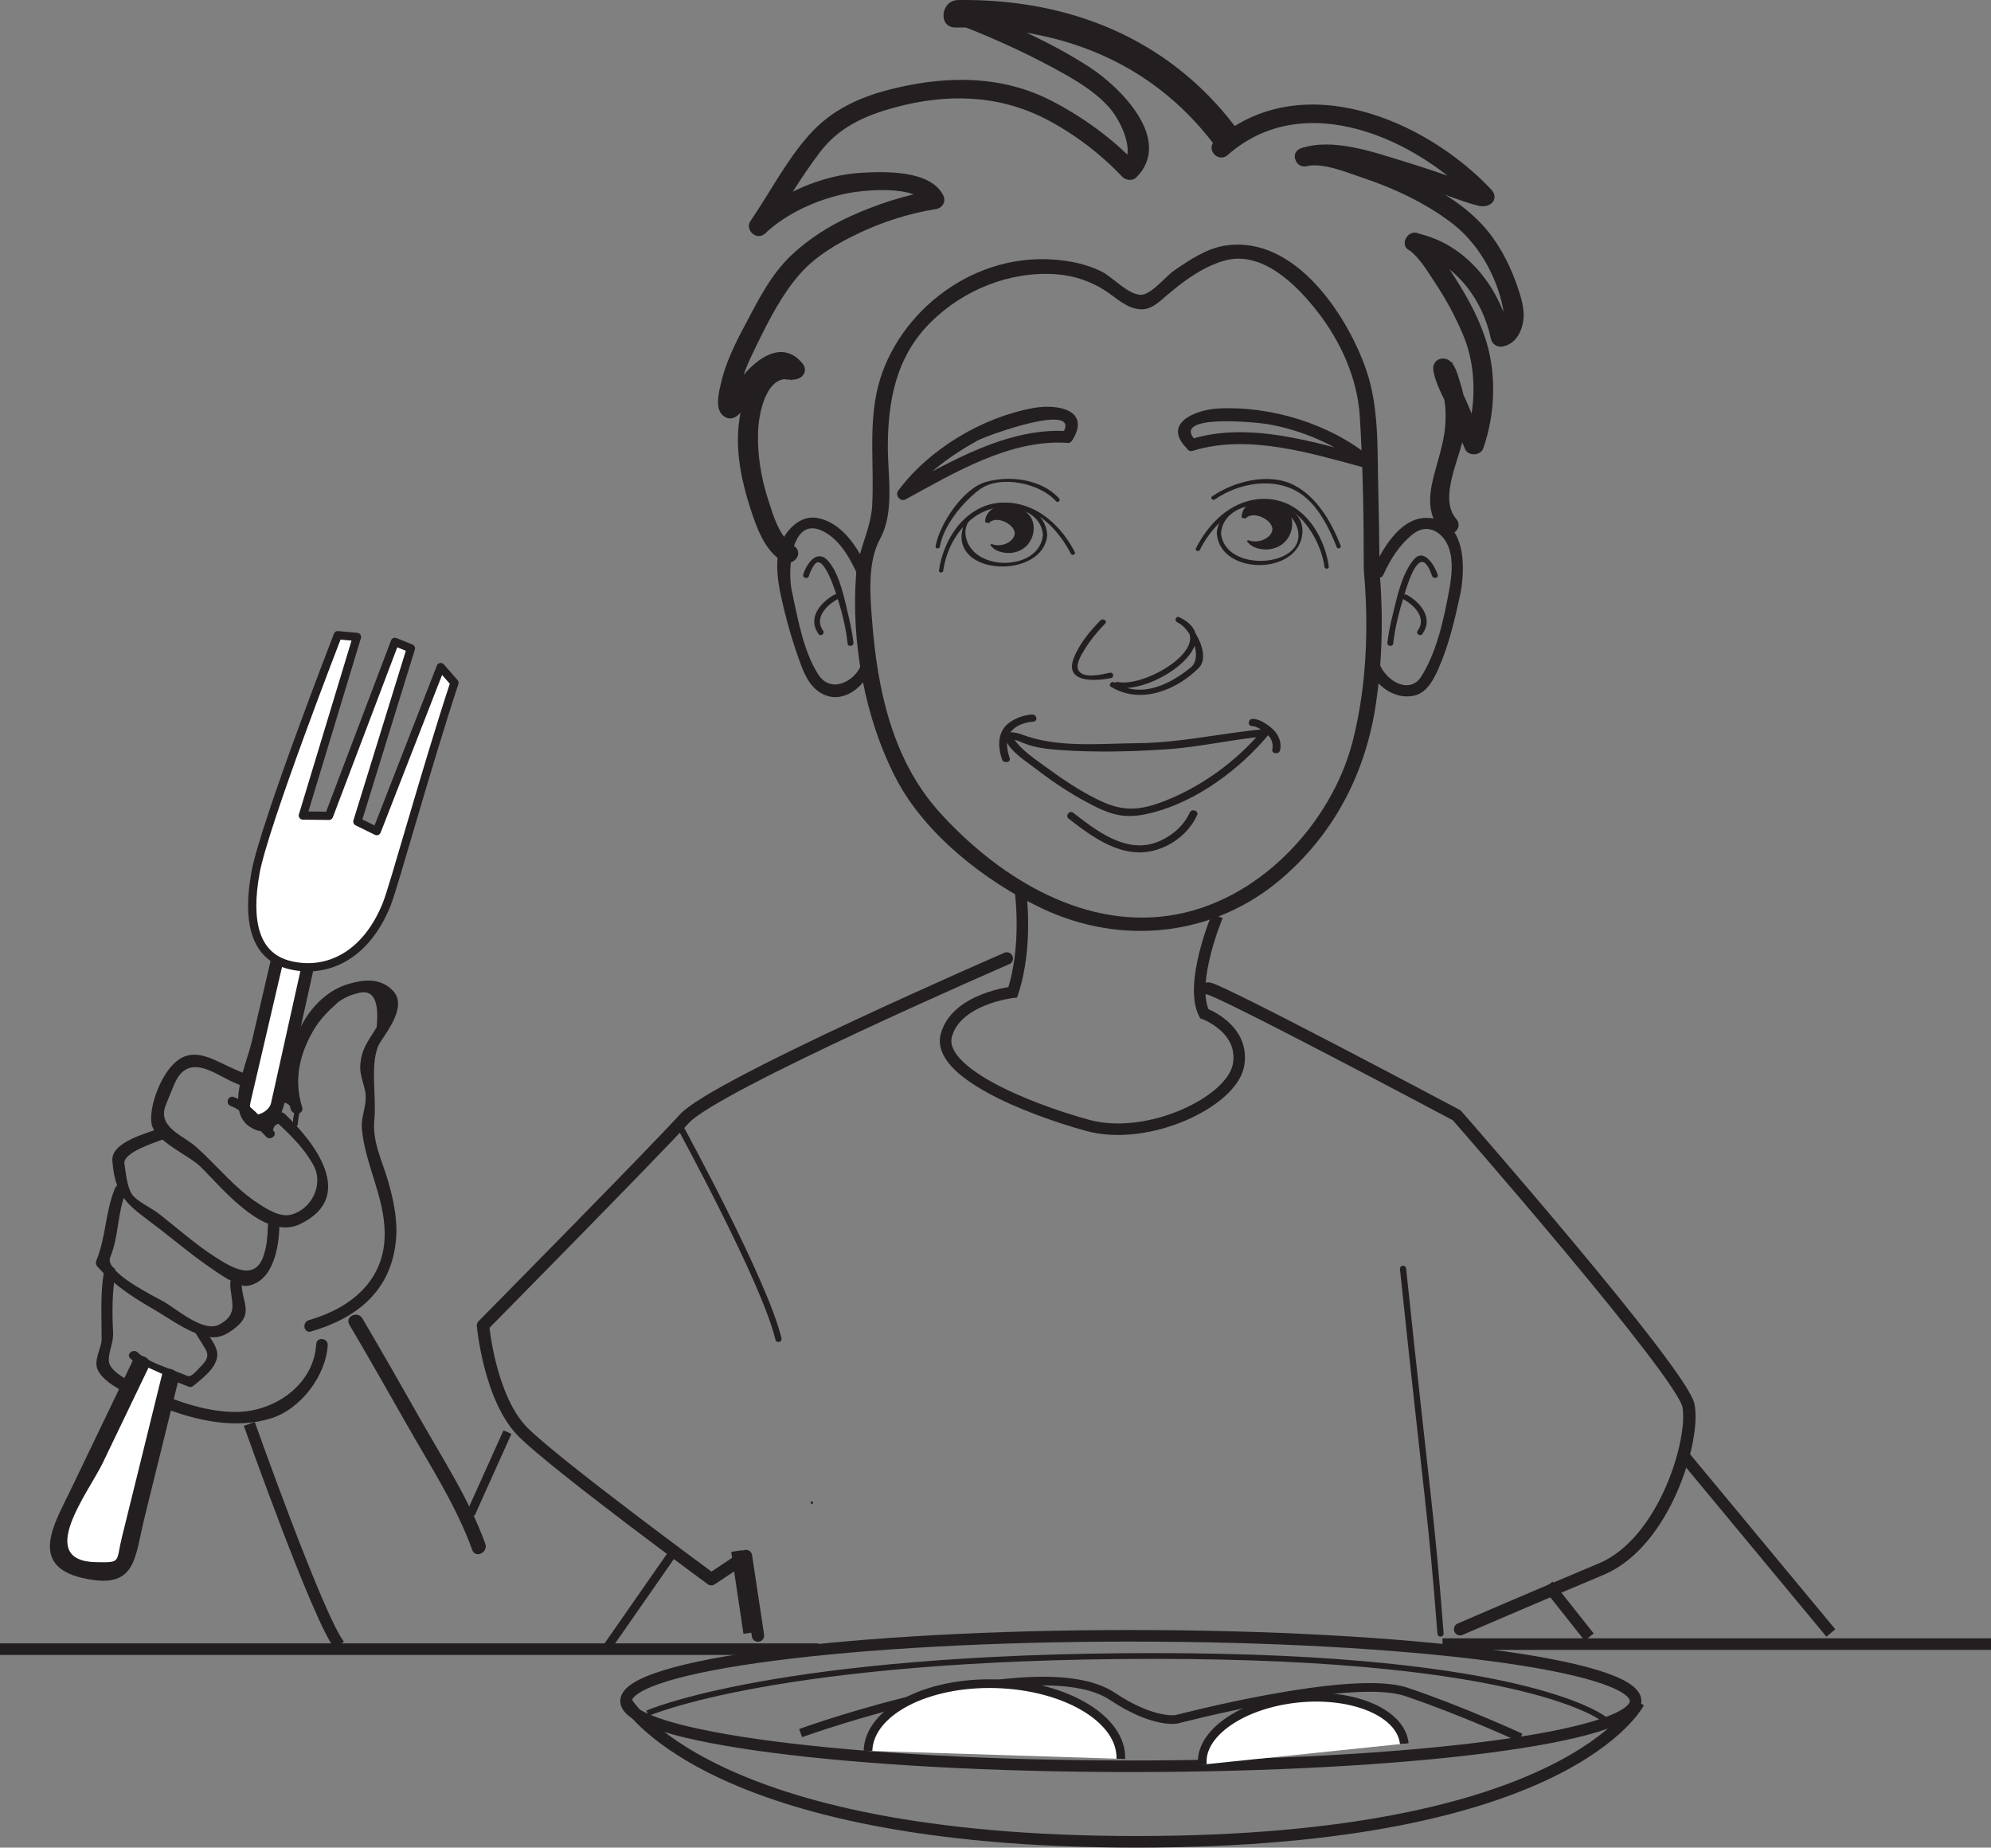 <?xml version="1.0" encoding="UTF-8"?>
<svg xmlns="http://www.w3.org/2000/svg" xmlns:xlink="http://www.w3.org/1999/xlink" width="241.02pt" height="223.619pt" viewBox="0 0 241.02 223.619" version="1.1">
<rect x="0" y="0" width="241.02" height="223.619" fill="#808080" stroke="none"/>
<defs>
<clipPath id="clip1">
  <path d="M 67 197 L 207 197 L 207 223.617 L 67 223.617 Z M 67 197 "/>
</clipPath>
<clipPath id="clip2">
  <path d="M 173 198 L 241.02 198 L 241.02 200 L 173 200 Z M 173 198 "/>
</clipPath>
</defs>
<g id="surface1">
<path style="fill:none;stroke-width:1.393;stroke-linecap:butt;stroke-linejoin:miter;stroke:rgb(13.73%,12.16%,12.549%);stroke-opacity:1;stroke-miterlimit:4;" d="M 0.001 -0.002 C 0.001 -0.002 -3.452 -8.17 -1.589 -11.838 C -1.589 -11.838 3.372 -13.639 2.556 -18.084 C 1.747 -22.521 -8.413 -27.373 -15.729 -25.353 C -23.05 -23.334 -34.026 -18.889 -32.804 -14.447 C -31.585 -10.006 -24.769 -9.248 -24.769 -9.248 C -22.909 -3.693 -23.827 2.959 -23.827 2.959 " transform="matrix(1,0,0,-1,147.366,110.846)"/>
<path style="fill:none;stroke-width:1.5;stroke-linecap:round;stroke-linejoin:round;stroke:rgb(13.73%,12.16%,12.549%);stroke-opacity:1;stroke-miterlimit:4;" d="M -0 -0.002 C 1.219 -0.002 30.078 -15.349 30.078 -15.349 C 30.078 -15.349 57.312 -46.447 58.133 -50.486 C 58.937 -54.525 55.285 -67.049 47.555 -70.279 C 39.832 -73.51 30.488 -77.549 30.488 -77.549 " transform="matrix(1,0,0,-1,146.266,119.639)"/>
<path style="fill:none;stroke-width:1.5;stroke-linecap:round;stroke-linejoin:round;stroke:rgb(13.73%,12.16%,12.549%);stroke-opacity:1;stroke-miterlimit:4;" d="M 0.001 0 C 0.001 0 -35.366 -15.348 -39.023 -19.387 C -42.679 -23.43 -63.409 -44.43 -63.409 -44.43 C -63.409 -44.43 -62.601 -53.312 -58.534 -57.355 C -54.468 -61.391 -35.769 -75.125 -35.769 -75.125 L -31.577 -72.328 L -30.124 -81.949 " transform="matrix(1,0,0,-1,121.878,116.004)"/>
<path style="fill:none;stroke-width:0.75;stroke-linecap:round;stroke-linejoin:round;stroke:rgb(13.73%,12.16%,12.549%);stroke-opacity:1;stroke-miterlimit:4;" d="M -0.001 0.001 C -0.001 0.001 10.159 -18.577 11.784 -25.448 " transform="matrix(1,0,0,-1,82.45,136.603)"/>
<path style="fill:none;stroke-width:0.75;stroke-linecap:round;stroke-linejoin:round;stroke:rgb(13.73%,12.16%,12.549%);stroke-opacity:1;stroke-miterlimit:4;" d="M 0.001 -0.001 C 3.153 -29.915 3.36 -29.087 4.54 -44.145 " transform="matrix(1,0,0,-1,169.843,153.565)"/>
<path style="fill:none;stroke-width:1.4;stroke-linecap:butt;stroke-linejoin:miter;stroke:rgb(13.73%,12.16%,12.549%);stroke-opacity:1;stroke-miterlimit:4;" d="M -0.001 0.001 C -0.001 -4.358 -27.36 -7.893 -61.106 -7.893 C -94.864 -7.893 -122.216 -4.358 -122.216 0.001 C -122.216 4.36 -94.864 7.896 -61.106 7.896 C -27.36 7.896 -0.001 4.36 -0.001 0.001 Z M -0.001 0.001 " transform="matrix(1,0,0,-1,198.001,205.88)"/>
<g clip-path="url(#clip1)" clip-rule="nonzero">
<path style="fill:none;stroke-width:1.4;stroke-linecap:butt;stroke-linejoin:miter;stroke:rgb(13.73%,12.16%,12.549%);stroke-opacity:1;stroke-miterlimit:4;" d="M 0 -0.002 C 0 -0.002 -8.434 -16.853 -60.812 -16.853 C -113.191 -16.853 -122.594 0.186 -122.594 0.186 " transform="matrix(1,0,0,-1,198.375,206.065)"/>
</g>
<path style="fill:none;stroke-width:1.4;stroke-linecap:butt;stroke-linejoin:miter;stroke:rgb(13.73%,12.16%,12.549%);stroke-opacity:1;stroke-miterlimit:4;" d="M -0.001 -0.001 L -99.067 -0.001 " transform="matrix(1,0,0,-1,99.067,199.601)"/>
<g clip-path="url(#clip2)" clip-rule="nonzero">
<path style="fill:none;stroke-width:1.4;stroke-linecap:butt;stroke-linejoin:miter;stroke:rgb(13.73%,12.16%,12.549%);stroke-opacity:1;stroke-miterlimit:4;" d="M -0.001 0.001 L 66.397 0.001 " transform="matrix(1,0,0,-1,174.622,198.989)"/>
</g>
<path style=" stroke:none;fill-rule:nonzero;fill:rgb(13.73%,12.16%,12.549%);fill-opacity:1;" d="M 130.805 184.98 C 130.832 184.98 130.836 184.93 130.809 184.93 C 130.773 184.93 130.77 184.98 130.805 184.98 "/>
<path style=" stroke:none;fill-rule:nonzero;fill:rgb(13.73%,12.16%,12.549%);fill-opacity:1;" d="M 98.273 182.023 C 98.461 182.023 98.488 181.727 98.297 181.727 C 98.109 181.727 98.082 182.023 98.273 182.023 "/>
<path style="fill:none;stroke-width:0.7;stroke-linecap:butt;stroke-linejoin:miter;stroke:rgb(13.73%,12.16%,12.549%);stroke-opacity:1;stroke-miterlimit:4;" d="M -0.001 0.001 C -0.001 0.001 -8.954 7.759 -54.622 7.759 C -100.294 7.759 -115.962 0.829 -115.962 0.829 " transform="matrix(1,0,0,-1,194.349,208.185)"/>
<path style=" stroke:none;fill-rule:nonzero;fill:rgb(13.73%,12.16%,12.549%);fill-opacity:1;" d="M 36.574 134.012 C 35.551 130.664 36.242 127.621 37.977 124.645 C 38.723 123.367 39.797 122.312 40.891 121.328 C 41.59 120.797 42.363 120.434 43.227 120.234 C 45.145 119.629 45.93 120.996 45.59 124.355 C 44.504 126.098 43.664 127.078 43.605 129.172 C 43.586 129.977 43.965 131.051 44.152 131.82 C 44.594 133.617 43.645 134.977 43.812 136.691 C 44.23 141.023 46.531 144.805 46.57 149.25 C 46.617 154.949 42.508 158.305 37.391 159.781 C 36.531 160.027 36.762 161.406 37.629 161.156 C 43.262 159.531 47.348 156.191 47.93 150.133 C 48.164 147.727 47.645 145.246 46.98 142.949 C 46.238 140.391 45.035 138.188 45.324 135.418 C 45.598 132.789 44.695 128.289 46.012 126.18 C 46.93 124.715 49.336 121.703 47.535 119.871 C 46.062 118.371 44.141 118.523 42.223 119.078 C 36.387 120.77 33.578 128.949 35.195 134.25 C 35.457 135.102 36.836 134.867 36.574 134.012 "/>
<path style=" stroke:none;fill-rule:nonzero;fill:rgb(13.73%,12.16%,12.549%);fill-opacity:1;" d="M 19.43 136.531 C 17.812 137.16 13.43 138.203 13.602 140.488 C 13.961 145.238 15.781 145.996 19.363 148.77 C 21.324 150.293 23.223 151.879 25.266 153.293 C 26.203 153.945 28.789 155.84 29.992 155.625 C 33.094 155.082 33.758 150.922 33.816 148.504 C 33.836 147.602 32.449 147.465 32.426 148.371 C 32.398 149.582 32.324 150.633 31.965 151.812 C 30.93 155.258 27.961 153.355 26.07 152.148 C 23.625 150.59 21.441 148.613 19.156 146.844 C 18.328 146.203 16.496 145.371 15.949 144.5 C 15.348 143.551 15.242 141.953 15.062 140.855 C 14.828 139.477 18.852 138.25 20.031 137.793 C 20.867 137.469 20.266 136.203 19.43 136.531 "/>
<path style=" stroke:none;fill-rule:nonzero;fill:rgb(13.73%,12.16%,12.549%);fill-opacity:1;" d="M 13.93 143.805 C 12.742 146.633 12.836 149.758 11.656 152.582 C 11.559 152.809 11.617 153.098 11.773 153.281 C 13.652 155.371 15.84 156.875 18.27 158.27 C 20.328 159.449 22.184 160.906 24.426 161.613 C 26.09 162.133 27.141 161.797 28.535 160.672 C 30.711 158.93 29.289 157.594 29.266 155.492 C 29.254 154.598 27.859 154.461 27.871 155.359 C 27.895 157.449 29.004 159.008 26.539 160.316 C 24.637 161.328 21.344 158.41 19.906 157.59 C 18.664 156.887 12.598 153.949 13.34 152.168 C 14.395 149.668 14.18 146.82 15.242 144.293 C 15.59 143.453 14.277 142.977 13.93 143.805 "/>
<path style=" stroke:none;fill-rule:nonzero;fill:rgb(13.73%,12.16%,12.549%);fill-opacity:1;" d="M 15.773 164.414 C 17.695 166.191 20.477 166.855 22.844 167.836 C 23.027 167.914 23.258 167.863 23.41 167.734 C 24.496 166.812 26.035 165.73 26.289 164.223 C 26.5 162.98 25.086 161.523 24.531 160.547 C 24.168 159.906 23.133 160.395 23.496 161.039 C 23.93 161.801 24.426 162.523 24.867 163.273 C 25.422 164.215 24.867 164.82 24.18 165.516 C 23.898 165.797 23.172 166.73 22.699 166.535 C 21.883 166.195 21.055 165.887 20.23 165.566 C 18.984 165.082 17.648 164.598 16.648 163.676 C 16.113 163.18 15.227 163.914 15.773 164.414 "/>
<path style=" stroke:none;fill-rule:nonzero;fill:rgb(13.73%,12.16%,12.549%);fill-opacity:1;" d="M 12.586 153.898 C 12.113 156.703 12.316 159.27 12.301 162.07 C 12.297 163.199 11.281 164.637 11.836 165.805 C 12.906 168.066 17.602 169.52 19.672 170.336 C 23.754 171.953 28.535 173.008 32.828 171.66 C 36.422 170.535 39.461 166.477 39.672 162.812 C 39.723 161.91 38.328 161.777 38.277 162.68 C 38.004 167.566 33.305 170.812 28.73 170.887 C 25.242 170.945 21.738 169.715 18.566 168.379 C 17.199 167.801 13.168 166.414 13.168 164.609 C 13.168 163.5 13.754 162.48 13.691 161.297 C 13.566 158.812 13.566 156.492 13.98 154.031 C 14.129 153.137 12.738 153.016 12.586 153.898 "/>
<path style=" stroke:none;fill-rule:nonzero;fill:rgb(100%,100%,100%);fill-opacity:1;" d="M 17.023 165.102 L 6.766 186.453 C 6.766 186.453 7.527 189.168 9.215 189.734 C 11.168 190.383 14.793 190.148 14.91 189.809 L 20.602 166.727 "/>
<path style=" stroke:none;fill-rule:nonzero;fill:rgb(13.73%,12.16%,12.549%);fill-opacity:1;" d="M 16.043 164.738 L 8.441 180.555 C 6.641 184.301 3.43 189.457 9.945 190.977 C 16.535 192.512 16.254 188.695 17.508 183.625 C 18.867 178.113 20.227 172.602 21.586 167.09 C 21.906 165.789 19.938 165.051 19.617 166.363 C 18.629 170.367 17.645 174.367 16.656 178.375 C 16.027 180.918 15.398 183.465 14.77 186.008 C 14.008 189.094 14.734 189.133 11.633 189.074 C 4.188 188.926 10.73 180.609 12.453 177.031 C 14.305 173.176 16.156 169.32 18.008 165.465 C 18.598 164.242 16.621 163.531 16.043 164.738 "/>
<path style=" stroke:none;fill-rule:nonzero;fill:rgb(13.73%,12.16%,12.549%);fill-opacity:1;" d="M 34.812 131.316 C 31.609 130.859 29.496 129.973 26.578 128.559 C 24.305 127.461 22.5 127.066 20.734 129.066 C 19.348 130.629 18.098 133.812 18.324 135.879 C 18.566 138.043 22.82 139.797 24.234 141.168 C 26.789 143.652 31.961 150.223 36.293 148.168 C 43.246 144.863 38.062 138.219 34.465 134.816 C 33.82 134.203 32.742 135.098 33.402 135.719 C 35.125 137.352 36.809 138.93 37.953 141.043 C 39.23 143.41 37.676 146.363 35.273 147.004 C 33.906 147.371 32.371 146.371 31.297 145.68 C 28.418 143.836 26.246 141.027 23.703 138.777 C 22.137 137.391 18.918 136.402 20.117 133.625 C 20.465 132.809 20.77 131.98 21.125 131.168 C 22.418 128.219 24.594 129.059 26.828 130.273 C 29.543 131.754 31.629 132.273 34.68 132.711 C 35.578 132.84 35.703 131.449 34.812 131.316 "/>
<path style=" stroke:none;fill-rule:nonzero;fill:rgb(100%,100%,100%);fill-opacity:1;" d="M 34.672 111.426 L 29.625 133.07 C 29.625 133.07 28.988 135.195 30.68 135.758 C 32.633 136.406 33.168 135.203 33.285 134.859 L 38.047 113.434 "/>
<path style=" stroke:none;fill-rule:nonzero;fill:rgb(13.73%,12.16%,12.549%);fill-opacity:1;" d="M 33.957 111.164 C 32.801 116.133 31.645 121.098 30.48 126.066 C 29.855 128.754 27.227 134.406 30.242 136.379 C 34.215 138.977 34.812 131.461 35.215 129.656 L 38.805 113.508 C 39.016 112.551 37.5 112.418 37.289 113.363 C 36.496 116.934 35.703 120.508 34.906 124.078 C 34.387 126.41 33.871 128.746 33.352 131.082 C 33.172 131.898 32.984 132.715 32.805 133.535 C 32.527 134.793 29.734 135.91 30.34 133.336 C 32.016 126.121 33.699 118.906 35.387 111.688 C 35.602 110.746 34.18 110.211 33.957 111.164 "/>
<path style=" stroke:none;fill-rule:nonzero;fill:rgb(13.73%,12.16%,12.549%);fill-opacity:1;" d="M 33.043 136.785 C 33.184 136.137 33.574 135.926 34.203 136 C 34.941 136.086 35.047 134.945 34.312 134.855 C 33.008 134.707 32.168 135.43 31.898 136.676 C 31.746 137.398 32.891 137.496 33.043 136.785 "/>
<path style=" stroke:none;fill-rule:nonzero;fill:rgb(13.73%,12.16%,12.549%);fill-opacity:1;" d="M 34.207 133.398 C 34.578 133.441 34.852 133.598 35.125 133.848 C 35.664 134.34 36.543 133.602 35.996 133.105 C 35.5 132.652 34.996 132.332 34.312 132.258 C 33.574 132.184 33.473 133.324 34.207 133.398 "/>
<path style=" stroke:none;fill-rule:nonzero;fill:rgb(13.73%,12.16%,12.549%);fill-opacity:1;" d="M 27.918 133.852 C 29.664 134.512 30.953 136.301 32.227 137.59 C 32.746 138.113 33.629 137.375 33.105 136.848 C 31.684 135.414 30.266 133.512 28.312 132.777 C 27.621 132.516 27.227 133.594 27.918 133.852 "/>
<path style=" stroke:none;fill-rule:nonzero;fill:rgb(100%,100%,100%);fill-opacity:1;" d="M 38.066 113.289 L 41.184 107.816 C 41.184 107.816 42.035 105.773 40.414 105.039 C 38.543 104.184 37.887 105.328 37.73 105.652 L 34.68 111.297 "/>
<path style=" stroke:none;fill-rule:nonzero;fill:rgb(13.73%,12.16%,12.549%);fill-opacity:1;" d="M 38.758 113.773 C 39.684 112.152 40.609 110.527 41.531 108.906 C 42.246 107.652 42.836 105.488 41.254 104.555 C 39.23 103.363 37.66 104.02 36.723 105.754 C 35.812 107.445 34.898 109.129 33.988 110.812 C 33.473 111.758 34.852 112.738 35.371 111.785 C 35.98 110.656 36.59 109.523 37.203 108.402 C 37.617 107.629 38.266 105.555 39.352 105.586 C 41.797 105.645 40.004 108.191 39.488 109.098 L 37.375 112.805 C 36.844 113.742 38.219 114.719 38.758 113.773 "/>
<path style=" stroke:none;fill-rule:nonzero;fill:rgb(13.73%,12.16%,12.549%);fill-opacity:1;" d="M 35.723 134.367 C 35.562 134.902 35.457 135.441 35.457 136 C 35.465 136.371 36.016 136.438 36.043 136.055 C 36.086 135.523 36.18 135.016 36.27 134.496 C 36.324 134.176 35.816 134.062 35.723 134.367 "/>
<path style=" stroke:none;fill-rule:nonzero;fill:rgb(13.73%,12.16%,12.549%);fill-opacity:1;" d="M 42.285 160.316 C 44.617 164.285 46.902 168.277 49.168 172.281 C 51.949 177.203 55.254 182.254 57.168 187.598 C 57.547 188.656 59.125 187.898 58.746 186.848 C 56.828 181.496 53.523 176.461 50.75 171.531 C 48.488 167.523 46.195 163.535 43.867 159.566 C 43.301 158.602 41.715 159.344 42.285 160.316 "/>
<path style="fill:none;stroke-width:1.4;stroke-linecap:butt;stroke-linejoin:miter;stroke:rgb(13.73%,12.16%,12.549%);stroke-opacity:1;stroke-miterlimit:4;" d="M -0 0.001 C -0 0.001 8.434 -23.808 10.91 -26.784 " transform="matrix(1,0,0,-1,30.18,172.341)"/>
<path style="fill:none;stroke-width:1.05;stroke-linecap:butt;stroke-linejoin:miter;stroke:rgb(13.73%,12.16%,12.549%);stroke-opacity:1;stroke-miterlimit:4;" d="M 0.002 0.001 L -4.463 -9.921 " transform="matrix(1,0,0,-1,61.428,173.333)"/>
<path style="fill:none;stroke-width:1.05;stroke-linecap:butt;stroke-linejoin:miter;stroke:rgb(13.73%,12.16%,12.549%);stroke-opacity:1;stroke-miterlimit:4;" d="M 0.001 -0.001 L -7.659 -10.997 " transform="matrix(1,0,0,-1,81.269,188.214)"/>
<path style="fill:none;stroke-width:1.4;stroke-linecap:butt;stroke-linejoin:miter;stroke:rgb(13.73%,12.16%,12.549%);stroke-opacity:1;stroke-miterlimit:4;" d="M 0.001 0.001 L 1.485 -9.921 " transform="matrix(1,0,0,-1,89.206,187.72)"/>
<path style="fill:none;stroke-width:1.4;stroke-linecap:butt;stroke-linejoin:miter;stroke:rgb(13.73%,12.16%,12.549%);stroke-opacity:1;stroke-miterlimit:4;" d="M -0 -0.001 L 17.582 -21.192 " transform="matrix(1,0,0,-1,204.051,176.448)"/>
<path style="fill:none;stroke-width:1.4;stroke-linecap:butt;stroke-linejoin:miter;stroke:rgb(13.73%,12.16%,12.549%);stroke-opacity:1;stroke-miterlimit:4;" d="M 0.001 -0.002 L 4.978 -6.279 " transform="matrix(1,0,0,-1,187.398,191.854)"/>
<path style="fill:none;stroke-width:1.05;stroke-linecap:butt;stroke-linejoin:miter;stroke:rgb(13.73%,12.16%,12.549%);stroke-opacity:1;stroke-miterlimit:4;" d="M -0 -0.002 C -0 -0.002 28.777 10.42 37.746 4.44 C 42.746 1.111 45.52 1.666 45.52 1.666 C 45.52 1.666 66.613 7.221 73.277 4.998 C 79.937 2.776 87.152 -0.556 87.152 -0.556 " transform="matrix(1,0,0,-1,96.918,209.756)"/>
<path style="fill-rule:nonzero;fill:rgb(100%,100%,100%);fill-opacity:1;stroke-width:1.05;stroke-linecap:butt;stroke-linejoin:miter;stroke:rgb(13.73%,12.16%,12.549%);stroke-opacity:1;stroke-miterlimit:4;" d="M -0 -0.001 C 0.152 4.749 -6.578 8.816 -15.035 9.085 C -23.484 9.351 -30.461 5.718 -30.605 0.972 " transform="matrix(1,0,0,-1,135.68,212.874)"/>
<path style="fill-rule:nonzero;fill:rgb(100%,100%,100%);fill-opacity:1;stroke-width:1.05;stroke-linecap:butt;stroke-linejoin:miter;stroke:rgb(13.73%,12.16%,12.549%);stroke-opacity:1;stroke-miterlimit:4;" d="M 0.001 0.001 C -0.386 3.735 -6.171 6.2 -12.921 5.501 C -19.671 4.802 -24.827 1.204 -24.437 -2.534 " transform="matrix(1,0,0,-1,169.995,211.04)"/>
<path style=" stroke:none;fill-rule:nonzero;fill:rgb(100%,100%,100%);fill-opacity:1;" d="M 55.012 82.637 L 53.348 80.742 L 45.609 100.594 L 43.262 99.441 L 49.742 78.473 L 47.805 77.688 L 39.824 98.742 L 36.664 98.703 L 43.211 77.09 L 40.891 76.879 C 40.891 76.879 31.961 99.883 30.93 105.621 C 29.891 111.363 30.734 115.824 35.227 116.84 C 39.719 117.852 44.355 115.59 46.82 109.422 C 47.695 107.234 51.543 93.184 55.012 82.637 "/>
<path style="fill:none;stroke-width:1;stroke-linecap:round;stroke-linejoin:round;stroke:rgb(13.73%,12.16%,12.549%);stroke-opacity:1;stroke-miterlimit:4;" d="M 0.002 0.002 L -1.662 1.896 L -9.4 -17.955 L -11.748 -16.803 L -5.268 4.166 L -7.205 4.951 L -15.186 -16.104 L -18.346 -16.065 L -11.799 5.548 L -14.119 5.759 C -14.119 5.759 -23.049 -17.245 -24.08 -22.983 C -25.119 -28.725 -24.275 -33.186 -19.783 -34.202 C -15.291 -35.213 -10.654 -32.952 -8.189 -26.784 C -7.314 -24.596 -3.467 -10.545 0.002 0.002 Z M 0.002 0.002 " transform="matrix(1,0,0,-1,55.01,82.638)"/>
<path style=" stroke:none;fill-rule:nonzero;fill:rgb(13.73%,12.16%,12.549%);fill-opacity:1;" d="M 165.105 69.121 C 165.711 75.941 165.445 83.148 163.723 89.816 C 161.219 99.504 152.418 109.305 141.391 110.84 C 130.477 112.367 120.398 105.668 113.758 98.332 C 107.965 91.93 106.207 83.32 105.574 75.172 C 105.332 72.09 104.98 68.062 106.547 65.195 C 108.309 61.969 107.473 57.578 107.477 54.113 C 107.48 48.559 108.445 43.18 112.688 38.984 C 116.555 35.16 122.117 32.805 127.812 33.191 C 129.992 33.344 132.086 34.047 133.852 35.215 C 135.156 36.066 136.445 37.398 138.156 37.438 C 139.32 37.469 140.227 36.633 141.008 35.953 C 143.055 34.191 145.441 32.352 148.145 31.566 C 152.793 30.195 157.051 34.605 159.445 37.668 C 162.316 41.332 164.316 45.816 164.605 50.352 C 165 56.516 165.09 62.715 165.09 68.887 C 165.098 70.012 166.988 70.184 166.988 69.051 C 166.977 65.688 166.926 62.328 166.84 58.973 C 166.723 54.25 166.949 49.312 165.387 44.77 C 163.227 38.473 156.879 28.363 148.262 29.734 C 146.004 30.086 143.883 31.547 142.086 32.777 C 141.164 33.406 139.328 35.711 138.09 35.684 C 136.539 35.645 134.695 33.531 133.328 32.852 C 131.512 31.965 129.492 31.547 127.453 31.41 C 117.082 30.699 107.996 38.504 106.121 47.523 C 105.18 52.027 105.828 56.625 105.582 61.168 C 105.43 64.062 103.859 66.609 103.633 69.555 C 103.016 77.695 104.668 86.973 108.523 94.332 C 111.973 100.918 119.148 106.617 126.043 109.902 C 135.898 114.598 147.09 113.27 155.176 106.309 C 161.723 100.672 165.363 93.281 166.559 85.191 C 167.363 79.82 167.461 74.234 166.973 68.82 C 166.875 67.691 165.004 68 165.105 69.121 "/>
<path style=" stroke:none;fill-rule:nonzero;fill:rgb(13.73%,12.16%,12.549%);fill-opacity:1;" d="M 126.258 64.695 C 125.91 69.117 117.938 69.273 116.949 65.102 C 115.883 60.543 125.879 59.812 126.258 64.754 C 126.285 65.059 126.793 64.977 126.766 64.672 C 126.371 59.559 116.809 59.582 116.41 64.695 C 116.012 69.812 126.375 69.879 126.773 64.742 C 126.801 64.43 126.281 64.387 126.258 64.695 "/>
<path style=" stroke:none;fill-rule:nonzero;fill:rgb(13.73%,12.16%,12.549%);fill-opacity:1;" d="M 135.234 83.195 C 139.492 84.07 148.938 77.688 142.758 74.703 L 142.516 75.32 C 144.203 76.062 145.652 79.574 144.145 80.785 C 141.555 82.871 138.172 84.57 134.918 82.602 C 134.531 82.363 134.125 82.906 134.512 83.137 C 138.098 85.305 142.434 83.527 145.125 80.832 C 146.648 79.293 144.473 75.449 142.758 74.703 C 142.336 74.516 142.117 75.125 142.516 75.32 C 147.629 77.793 138.859 83.266 135.301 82.539 C 134.848 82.445 134.793 83.105 135.234 83.195 "/>
<path style=" stroke:none;fill-rule:nonzero;fill:rgb(13.73%,12.16%,12.549%);fill-opacity:1;" d="M 130.109 66.82 C 128.594 63.863 125.832 61.082 122.137 60.852 C 117.129 60.527 114.227 65.086 113.668 69.031 C 113.617 69.34 114.133 69.387 114.18 69.082 C 114.812 64.582 118.582 60.051 124.074 61.676 C 126.57 62.406 128.562 64.922 129.637 67.027 C 129.785 67.305 130.25 67.102 130.109 66.82 "/>
<path style=" stroke:none;fill-rule:nonzero;fill:rgb(13.73%,12.16%,12.549%);fill-opacity:1;" d="M 119.254 63.207 C 119.254 60.898 122.938 60.352 124.473 62.219 C 125.855 63.535 125.09 66.824 122.176 66.93 C 121.098 66.93 120.328 66.602 119.871 65.945 L 120.023 65.836 C 121.098 66.273 122.477 65.727 122.785 64.844 C 123.246 63.641 120.637 62.219 119.715 63.32 "/>
<path style=" stroke:none;fill-rule:nonzero;fill:rgb(13.73%,12.16%,12.549%);fill-opacity:1;" d="M 147.297 64.562 C 147.691 69.684 157.258 69.656 157.656 64.543 C 158.051 59.426 147.691 59.359 147.297 64.496 C 147.27 64.805 147.781 64.848 147.809 64.543 C 148.148 60.125 156.129 59.961 157.109 64.137 C 158.184 68.695 148.191 69.426 147.801 64.484 C 147.781 64.176 147.27 64.258 147.297 64.562 "/>
<path style=" stroke:none;fill-rule:nonzero;fill:rgb(13.73%,12.16%,12.549%);fill-opacity:1;" d="M 145.254 66.543 C 146.379 64.297 148.234 62.242 150.699 61.207 C 156.031 58.98 159.793 64.648 160.344 68.641 C 160.395 68.945 160.898 68.863 160.859 68.555 C 160.32 64.672 157.504 60.07 152.551 60.395 C 148.898 60.633 146.23 63.465 144.766 66.379 C 144.629 66.66 145.113 66.824 145.254 66.543 "/>
<path style=" stroke:none;fill-rule:nonzero;fill:rgb(13.73%,12.16%,12.549%);fill-opacity:1;" d="M 150.293 62.656 C 150.293 60.285 154.129 59.715 155.734 61.641 C 157.18 62.996 156.375 66.383 153.336 66.504 C 152.219 66.504 151.414 66.16 150.934 65.484 L 151.09 65.375 C 152.219 65.816 153.656 65.254 153.973 64.352 C 154.453 63.105 151.734 61.641 150.773 62.77 "/>
<path style=" stroke:none;fill-rule:nonzero;fill:rgb(13.73%,12.16%,12.549%);fill-opacity:1;" d="M 147.062 60.445 C 150.012 58.418 154.328 57.652 157.453 59.754 C 159.582 61.203 160.941 63.984 161.828 66.242 C 161.941 66.527 162.402 66.32 162.289 66.035 C 161.215 63.301 159.512 60.211 156.68 58.734 C 153.609 57.137 149.379 58.262 146.727 60.082 C 146.465 60.266 146.801 60.629 147.062 60.445 "/>
<path style=" stroke:none;fill-rule:nonzero;fill:rgb(13.73%,12.16%,12.549%);fill-opacity:1;" d="M 128.227 60.352 C 126.176 58.027 122.258 57.477 119.309 58.34 C 116.496 59.164 113.691 63.555 113.258 66.121 C 113.207 66.434 113.719 66.469 113.773 66.172 C 114.195 63.66 116.496 60.82 118.559 59.266 C 121.035 57.41 125.91 58.48 127.832 60.664 C 128.043 60.902 128.441 60.59 128.227 60.352 "/>
<path style=" stroke:none;fill-rule:nonzero;fill:rgb(13.73%,12.16%,12.549%);fill-opacity:1;" d="M 133.211 75.086 C 131.914 76.422 130.621 77.969 129.977 79.68 C 128.859 82.594 132.398 82.492 134.473 82.07 C 134.918 81.984 134.801 81.332 134.348 81.426 C 133.418 81.613 131.16 82.207 130.562 81.141 C 130.16 80.434 130.887 79.293 131.246 78.691 C 131.941 77.535 132.84 76.441 133.793 75.465 C 134.105 75.148 133.512 74.773 133.211 75.086 "/>
<path style=" stroke:none;fill-rule:nonzero;fill:rgb(13.73%,12.16%,12.549%);fill-opacity:1;" d="M 124.922 86.477 C 123.988 86.535 123.062 86.871 122.312 87.371 C 120.715 88.426 120.758 90.34 121.297 91.902 C 121.477 92.441 122.414 92.297 122.23 91.75 C 121.738 90.332 121.648 88.734 123.195 87.871 C 123.754 87.562 124.438 87.379 125.086 87.34 C 125.691 87.305 125.523 86.445 124.922 86.477 "/>
<path style=" stroke:none;fill-rule:nonzero;fill:rgb(13.73%,12.16%,12.549%);fill-opacity:1;" d="M 153.086 88.246 C 147.961 88.703 142.992 89.898 137.812 89.945 C 133.16 89.984 128.02 90.566 123.629 88.875 C 123.039 88.641 121.348 88.289 121.715 89.449 C 122.188 90.914 124.301 92.203 125.488 93.121 C 127.695 94.828 130.086 96.379 132.621 97.641 C 135.102 98.875 136.797 99.059 139.523 98.352 C 145.008 96.93 150.109 93.059 153.559 88.934 C 153.934 88.48 153.148 87.984 152.781 88.434 C 149.629 92.188 145.238 95.395 140.465 97.141 C 137.473 98.227 135.543 98.098 132.816 96.742 C 130.645 95.668 128.613 94.301 126.684 92.887 C 125.312 91.887 123.539 90.734 122.668 89.301 C 122.672 89.301 122.227 89.379 122.816 89.531 C 123.195 89.637 123.551 89.793 123.906 89.938 C 125.281 90.504 126.789 90.66 128.273 90.773 C 132.5 91.082 136.945 90.973 141.168 90.695 C 145.23 90.426 149.203 89.473 153.246 89.109 C 153.855 89.062 153.688 88.191 153.086 88.246 "/>
<path style=" stroke:none;fill-rule:nonzero;fill:rgb(13.73%,12.16%,12.549%);fill-opacity:1;" d="M 151.586 87.879 C 152.059 87.883 152.648 88.289 153.023 88.551 C 153.781 89.074 154.195 89.832 154.02 90.707 C 153.906 91.266 154.855 91.34 154.969 90.785 C 155.188 89.703 154.684 88.703 153.793 88 C 153.262 87.578 152.422 87.016 151.676 87.004 C 151.062 86.988 150.973 87.867 151.586 87.879 "/>
<path style=" stroke:none;fill-rule:nonzero;fill:rgb(13.73%,12.16%,12.549%);fill-opacity:1;" d="M 144.031 98.336 C 143.305 99.941 141.855 101.203 140.156 101.887 C 136.336 103.434 132.629 100.461 129.922 98.375 C 129.453 98.008 128.914 98.73 129.375 99.09 C 132.273 101.336 135.953 104.117 140.027 102.844 C 142.207 102.172 144.031 100.617 144.922 98.641 C 145.156 98.125 144.262 97.82 144.031 98.336 "/>
<path style=" stroke:none;fill-rule:nonzero;fill:rgb(13.73%,12.16%,12.549%);fill-opacity:1;" d="M 105.113 69.047 C 103.988 66.52 102.031 63.199 98.852 62.68 C 97.051 62.391 95.578 63.789 94.844 65.113 C 93.688 67.164 94.074 70.008 94.547 72.168 C 95.156 74.98 95.969 77.816 96.98 80.527 C 97.523 81.977 98.324 83.531 99.938 84.152 C 102.965 85.324 106.023 81.605 105.824 79.113 C 105.754 78.273 104.344 78.512 104.418 79.348 C 104.613 81.75 100.867 84.445 99.07 81.652 C 97.211 78.77 96.543 74.68 95.836 71.43 C 95.324 69.051 95.711 61.609 100.266 64.668 C 101.938 65.793 103.055 67.879 103.828 69.609 C 104.176 70.398 105.465 69.828 105.113 69.047 "/>
<path style=" stroke:none;fill-rule:nonzero;fill:rgb(13.73%,12.16%,12.549%);fill-opacity:1;" d="M 97.906 69.746 C 98.062 69.254 98.289 68.777 98.586 68.348 C 99.691 66.758 101.285 72.062 101.43 72.527 C 101.977 74.273 102.418 76.098 102.609 77.914 C 102.66 78.332 103.359 78.215 103.316 77.797 C 103.191 76.641 102.938 75.496 102.676 74.371 C 102.203 72.414 101.695 69.711 100.395 68.062 C 99.004 66.273 97.695 68.113 97.238 69.52 C 97.109 69.926 97.773 70.156 97.906 69.746 "/>
<path style=" stroke:none;fill-rule:nonzero;fill:rgb(13.73%,12.16%,12.549%);fill-opacity:1;" d="M 101.016 71.965 C 99.188 72.992 97.746 74.879 99.098 76.75 C 99.352 77.098 99.891 76.672 99.641 76.324 C 98.578 74.848 99.941 73.332 101.32 72.562 C 101.707 72.348 101.406 71.75 101.016 71.965 "/>
<path style=" stroke:none;fill-rule:nonzero;fill:rgb(13.73%,12.16%,12.549%);fill-opacity:1;" d="M 167.465 69.559 C 168.277 67.742 169.426 65.91 171.059 64.629 C 172.914 63.172 174.805 64.559 175.406 66.355 C 175.953 67.992 175.727 69.832 175.418 71.477 C 174.82 74.801 173.918 78.965 172.039 81.898 C 170.355 84.516 166.668 81.613 166.859 79.297 C 166.926 78.453 165.512 78.328 165.441 79.172 C 165.223 81.844 168.191 84.879 171.211 84.188 C 172.777 83.824 173.574 82.176 174.125 80.941 C 175.355 78.191 176.102 75.031 176.73 72.121 C 177.406 69.008 177.645 62.59 172.551 62.684 C 169.355 62.746 167.168 66.758 166.137 69.102 C 165.781 69.891 167.117 70.336 167.465 69.559 "/>
<path style=" stroke:none;fill-rule:nonzero;fill:rgb(13.73%,12.16%,12.549%);fill-opacity:1;" d="M 174.047 69.578 C 173.719 68.555 172.375 66.137 171.07 67.809 C 169.656 69.617 169.148 72.172 168.617 74.309 C 168.328 75.465 168.078 76.645 167.949 77.816 C 167.906 78.246 168.617 78.305 168.66 77.887 C 168.867 75.906 169.395 73.953 169.984 72.043 C 170.195 71.355 171.395 67.055 172.559 68.199 C 172.945 68.582 173.184 69.191 173.348 69.691 C 173.48 70.094 174.184 69.984 174.047 69.578 "/>
<path style=" stroke:none;fill-rule:nonzero;fill:rgb(13.73%,12.16%,12.549%);fill-opacity:1;" d="M 169.898 72.535 C 171.32 73.324 172.703 74.832 171.613 76.348 C 171.352 76.699 171.934 77.082 172.191 76.727 C 173.512 74.898 172.09 72.992 170.309 71.992 C 169.914 71.777 169.504 72.32 169.898 72.535 "/>
<path style="fill-rule:nonzero;fill:rgb(13.73%,12.16%,12.549%);fill-opacity:1;stroke-width:0.5;stroke-linecap:butt;stroke-linejoin:miter;stroke:rgb(13.73%,12.16%,12.549%);stroke-opacity:1;stroke-miterlimit:4;" d="M -0.001 0.001 C 4.351 -1.636 8.621 -3.542 12.671 -5.741 C 15.081 -7.058 17.628 -8.53 19.374 -10.597 C 20.831 -12.331 22.48 -16.046 20.917 -17.585 L 22.261 -17.683 C 19.39 -14.636 15.812 -12.022 12.015 -10.054 C 6.171 -7.026 -0.254 -6.999 -6.626 -8.483 C -10.821 -9.46 -14.333 -11.018 -17.079 -14.108 C -19.852 -17.225 -21.833 -21.116 -24.165 -24.511 C -24.712 -25.315 -23.559 -26.429 -22.77 -25.686 C -20.126 -23.218 -16.497 -21.558 -12.868 -20.796 C -10.747 -20.35 -4.149 -19.675 -2.942 -22.167 C -2.715 -21.753 -2.477 -21.335 -2.247 -20.925 C -5.669 -21.468 -9.051 -22.604 -12.157 -24.007 C -14.743 -25.183 -17.149 -26.718 -19.176 -28.616 C -21.754 -31.03 -23.333 -34.296 -24.926 -37.3 C -26.087 -39.479 -27.196 -41.772 -27.719 -44.155 C -27.922 -45.05 -28.399 -46.933 -27.571 -47.675 C -26.411 -48.718 -25.458 -47.042 -24.977 -46.276 C -24.262 -45.128 -21.598 -40.561 -19.696 -42.913 C -19.715 -42.554 -19.727 -42.194 -19.751 -41.839 C -19.43 -41.44 -19.602 -41.511 -20.274 -41.511 C -20.962 -41.503 -21.622 -41.725 -22.184 -42.085 C -24.532 -43.6 -25.309 -46.737 -25.555 -49.214 C -25.887 -52.511 -25.149 -55.952 -24.129 -59.097 C -23.45 -61.186 -22.477 -64.085 -20.344 -65.339 C -19.305 -65.933 -18.212 -64.499 -19.251 -63.89 C -21.075 -62.827 -21.852 -60.022 -22.434 -58.253 C -23.36 -55.401 -23.852 -52.358 -23.665 -49.382 C -23.551 -47.597 -22.801 -43.608 -20.352 -43.257 C -20.094 -43.222 -18.778 -43.597 -18.188 -42.85 C -17.93 -42.511 -17.989 -42.093 -18.247 -41.772 C -21.024 -38.339 -24.782 -42.526 -26.172 -44.686 C -26.528 -45.245 -26.852 -45.827 -27.254 -46.362 C -26.204 -44.96 -26.051 -47.444 -26.083 -46.237 C -26.09 -45.893 -26.044 -45.558 -26.008 -45.218 C -25.727 -43.073 -24.676 -40.979 -23.723 -39.03 C -22.297 -36.124 -20.735 -33.061 -18.547 -30.581 C -16.649 -28.421 -13.993 -26.847 -11.336 -25.6 C -8.415 -24.214 -5.165 -23.171 -1.919 -22.659 C -1.301 -22.55 -0.977 -21.933 -1.227 -21.409 C -2.676 -18.417 -8.196 -18.612 -10.95 -18.772 C -15.641 -19.042 -20.684 -21.257 -23.997 -24.347 C -23.532 -24.733 -23.071 -25.128 -22.606 -25.518 C -20.411 -22.319 -18.477 -18.905 -16.106 -15.819 C -13.805 -12.827 -10.708 -11.39 -6.926 -10.366 C -0.602 -8.651 5.738 -8.8 11.546 -11.815 C 14.984 -13.6 18.218 -16.065 20.804 -18.815 C 21.124 -19.151 21.792 -19.276 22.148 -18.917 C 26.499 -14.628 20.292 -8.378 16.554 -5.952 C 11.714 -2.808 6.128 -0.409 0.66 1.646 " transform="matrix(1,0,0,-1,115.212,2.392)"/>
<path style="fill-rule:nonzero;fill:rgb(13.73%,12.16%,12.549%);fill-opacity:1;stroke-width:0.5;stroke-linecap:butt;stroke-linejoin:miter;stroke:rgb(13.73%,12.16%,12.549%);stroke-opacity:1;stroke-miterlimit:4;" d="M 0 0 C 9.461 8.352 23.254 1.973 30.52 -5.754 C 28.277 -3.363 31.98 -4.605 31.141 -4.398 C 30.875 -4.336 30.613 -4.25 30.355 -4.16 C 29.527 -3.898 28.711 -3.609 27.895 -3.324 C 25.715 -2.57 23.52 -1.828 21.301 -1.148 C 17.754 -0.07 12.82 1.684 9.102 0.379 C 7.945 -0.019 8.77 -1.609 9.914 -1.207 C 11.977 -0.484 14.766 -1.262 16.785 -1.742 C 19.66 -2.418 22.465 -3.344 25.254 -4.285 C 27.02 -4.894 28.789 -5.629 30.617 -6.086 C 31.754 -6.359 32.789 -5.488 31.887 -4.519 C 23.969 3.891 8.938 10.313 -1.23 1.336 C -2.109 0.563 -0.887 -0.785 0 0 " transform="matrix(1,0,0,-1,148.445,18.582)"/>
<path style="fill-rule:nonzero;fill:rgb(13.73%,12.16%,12.549%);fill-opacity:1;stroke-width:0.5;stroke-linecap:butt;stroke-linejoin:miter;stroke:rgb(13.73%,12.16%,12.549%);stroke-opacity:1;stroke-miterlimit:4;" d="M -0 -0.001 C 2.105 0.467 5.059 -0.794 6.988 -1.443 C 10.766 -2.697 14.391 -4.431 17.539 -6.747 C 20.984 -9.283 23.242 -13.33 24.055 -17.294 C 24.238 -18.216 24.07 -19.99 23.391 -20.107 L 24.488 -20.818 C 23.371 -15.415 19.48 -9.986 13.461 -8.634 C 12.281 -8.361 11.609 -10.009 12.805 -10.275 C 18.187 -11.494 21.609 -16.283 22.617 -21.122 C 22.719 -21.587 23.203 -21.923 23.719 -21.83 C 25.109 -21.591 25.789 -20.294 26.004 -19.126 C 26.289 -17.576 25.699 -15.923 25.187 -14.47 C 24.289 -11.99 22.977 -9.494 21.125 -7.501 C 18.039 -4.15 13.453 -1.97 9.117 -0.318 C 6.57 0.647 2.531 2.362 -0.336 1.729 C -1.52 1.467 -1.191 -0.259 -0 -0.001 " transform="matrix(1,0,0,-1,158.117,19.862)"/>
<path style="fill-rule:nonzero;fill:rgb(13.73%,12.16%,12.549%);fill-opacity:1;stroke-width:0.5;stroke-linecap:butt;stroke-linejoin:miter;stroke:rgb(13.73%,12.16%,12.549%);stroke-opacity:1;stroke-miterlimit:4;" d="M -0 -0.001 C 1.344 -0.993 2.316 -2.669 3.195 -4.001 C 4.559 -6.044 5.719 -8.204 6.656 -10.434 C 8.359 -14.466 8.266 -19.403 6.844 -23.516 L 8.594 -23.45 C 7.98 -21.985 7.375 -20.516 6.769 -19.056 C 6.184 -17.618 5.086 -15.864 4.918 -14.325 C 4.574 -14.669 4.23 -15.013 3.891 -15.356 C 3.277 -14.864 3.074 -14.786 3.285 -15.114 C 3.691 -15.891 3.969 -16.684 4.203 -17.52 C 4.527 -18.653 4.574 -19.829 4.531 -20.981 C 4.461 -22.938 3.875 -24.837 3.355 -26.712 C 2.644 -29.247 2.047 -31.876 3.953 -34.079 C 4.719 -34.97 6.172 -33.829 5.402 -32.95 C 3.062 -30.247 5.855 -25.333 6.312 -22.313 C 6.605 -20.349 6.469 -18.239 5.816 -16.349 C 5.586 -15.673 5.195 -13.673 4.062 -13.606 C 3.422 -13.567 2.98 -14.056 3.047 -14.63 C 3.219 -16.208 4.305 -17.966 4.898 -19.431 C 5.555 -21.028 6.215 -22.618 6.875 -24.208 C 7.172 -24.915 8.383 -24.833 8.625 -24.134 C 10.094 -19.876 10.242 -14.95 8.769 -10.712 C 7.812 -7.931 6.277 -5.29 4.633 -2.813 C 3.644 -1.333 2.578 0.339 1.094 1.441 C 0.133 2.151 -0.945 0.706 -0 -0.001 " transform="matrix(1,0,0,-1,170.703,30.034)"/>
<path style=" stroke:none;fill-rule:nonzero;fill:rgb(13.73%,12.16%,12.549%);fill-opacity:1;" d="M 129.801 53.297 C 132.117 49.586 127.988 48.863 125.125 49.379 C 118.957 50.477 112.496 54.324 108.727 59.387 C 108.312 59.949 108.996 60.785 109.617 60.445 C 115.465 57.254 122.27 53.148 129.145 53.602 C 130.062 53.664 130.199 52.242 129.281 52.18 C 122.09 51.703 115.102 55.824 109.012 59.152 C 109.305 59.504 109.602 59.848 109.898 60.207 C 112.059 57.305 115.199 55.047 118.328 53.328 C 119.551 52.66 131.113 48.516 128.625 52.48 C 128.137 53.258 129.305 54.082 129.801 53.297 "/>
<path style=" stroke:none;fill-rule:nonzero;fill:rgb(13.73%,12.16%,12.549%);fill-opacity:1;" d="M 144.828 53.398 C 141.379 50.008 152.176 51.105 153.539 51.348 C 157.598 52.059 161.922 53.891 165.105 56.547 C 165.328 56.125 165.547 55.707 165.762 55.289 C 158.992 53.461 151.102 50.988 144.152 53.16 C 143.289 53.43 143.523 54.84 144.398 54.562 C 151.102 52.477 158.75 54.871 165.27 56.629 C 166.066 56.844 166.562 55.902 165.934 55.371 C 161.016 51.285 153.781 49.102 147.473 49.441 C 144.668 49.594 140.609 51.254 143.727 54.32 C 144.387 54.957 145.484 54.043 144.828 53.398 "/>
<path style=" stroke:none;fill-rule:nonzero;fill:rgb(13.73%,12.16%,12.549%);fill-opacity:1;" d="M 115.672 3.328 C 128.18 3.172 139.266 7.348 146.977 17.488 C 148.281 19.199 150.828 17.031 149.527 15.324 C 141.34 4.566 129.305 -0.172 115.992 0.004 C 113.852 0.031 113.52 3.355 115.672 3.328 "/>
</g>
</svg>
